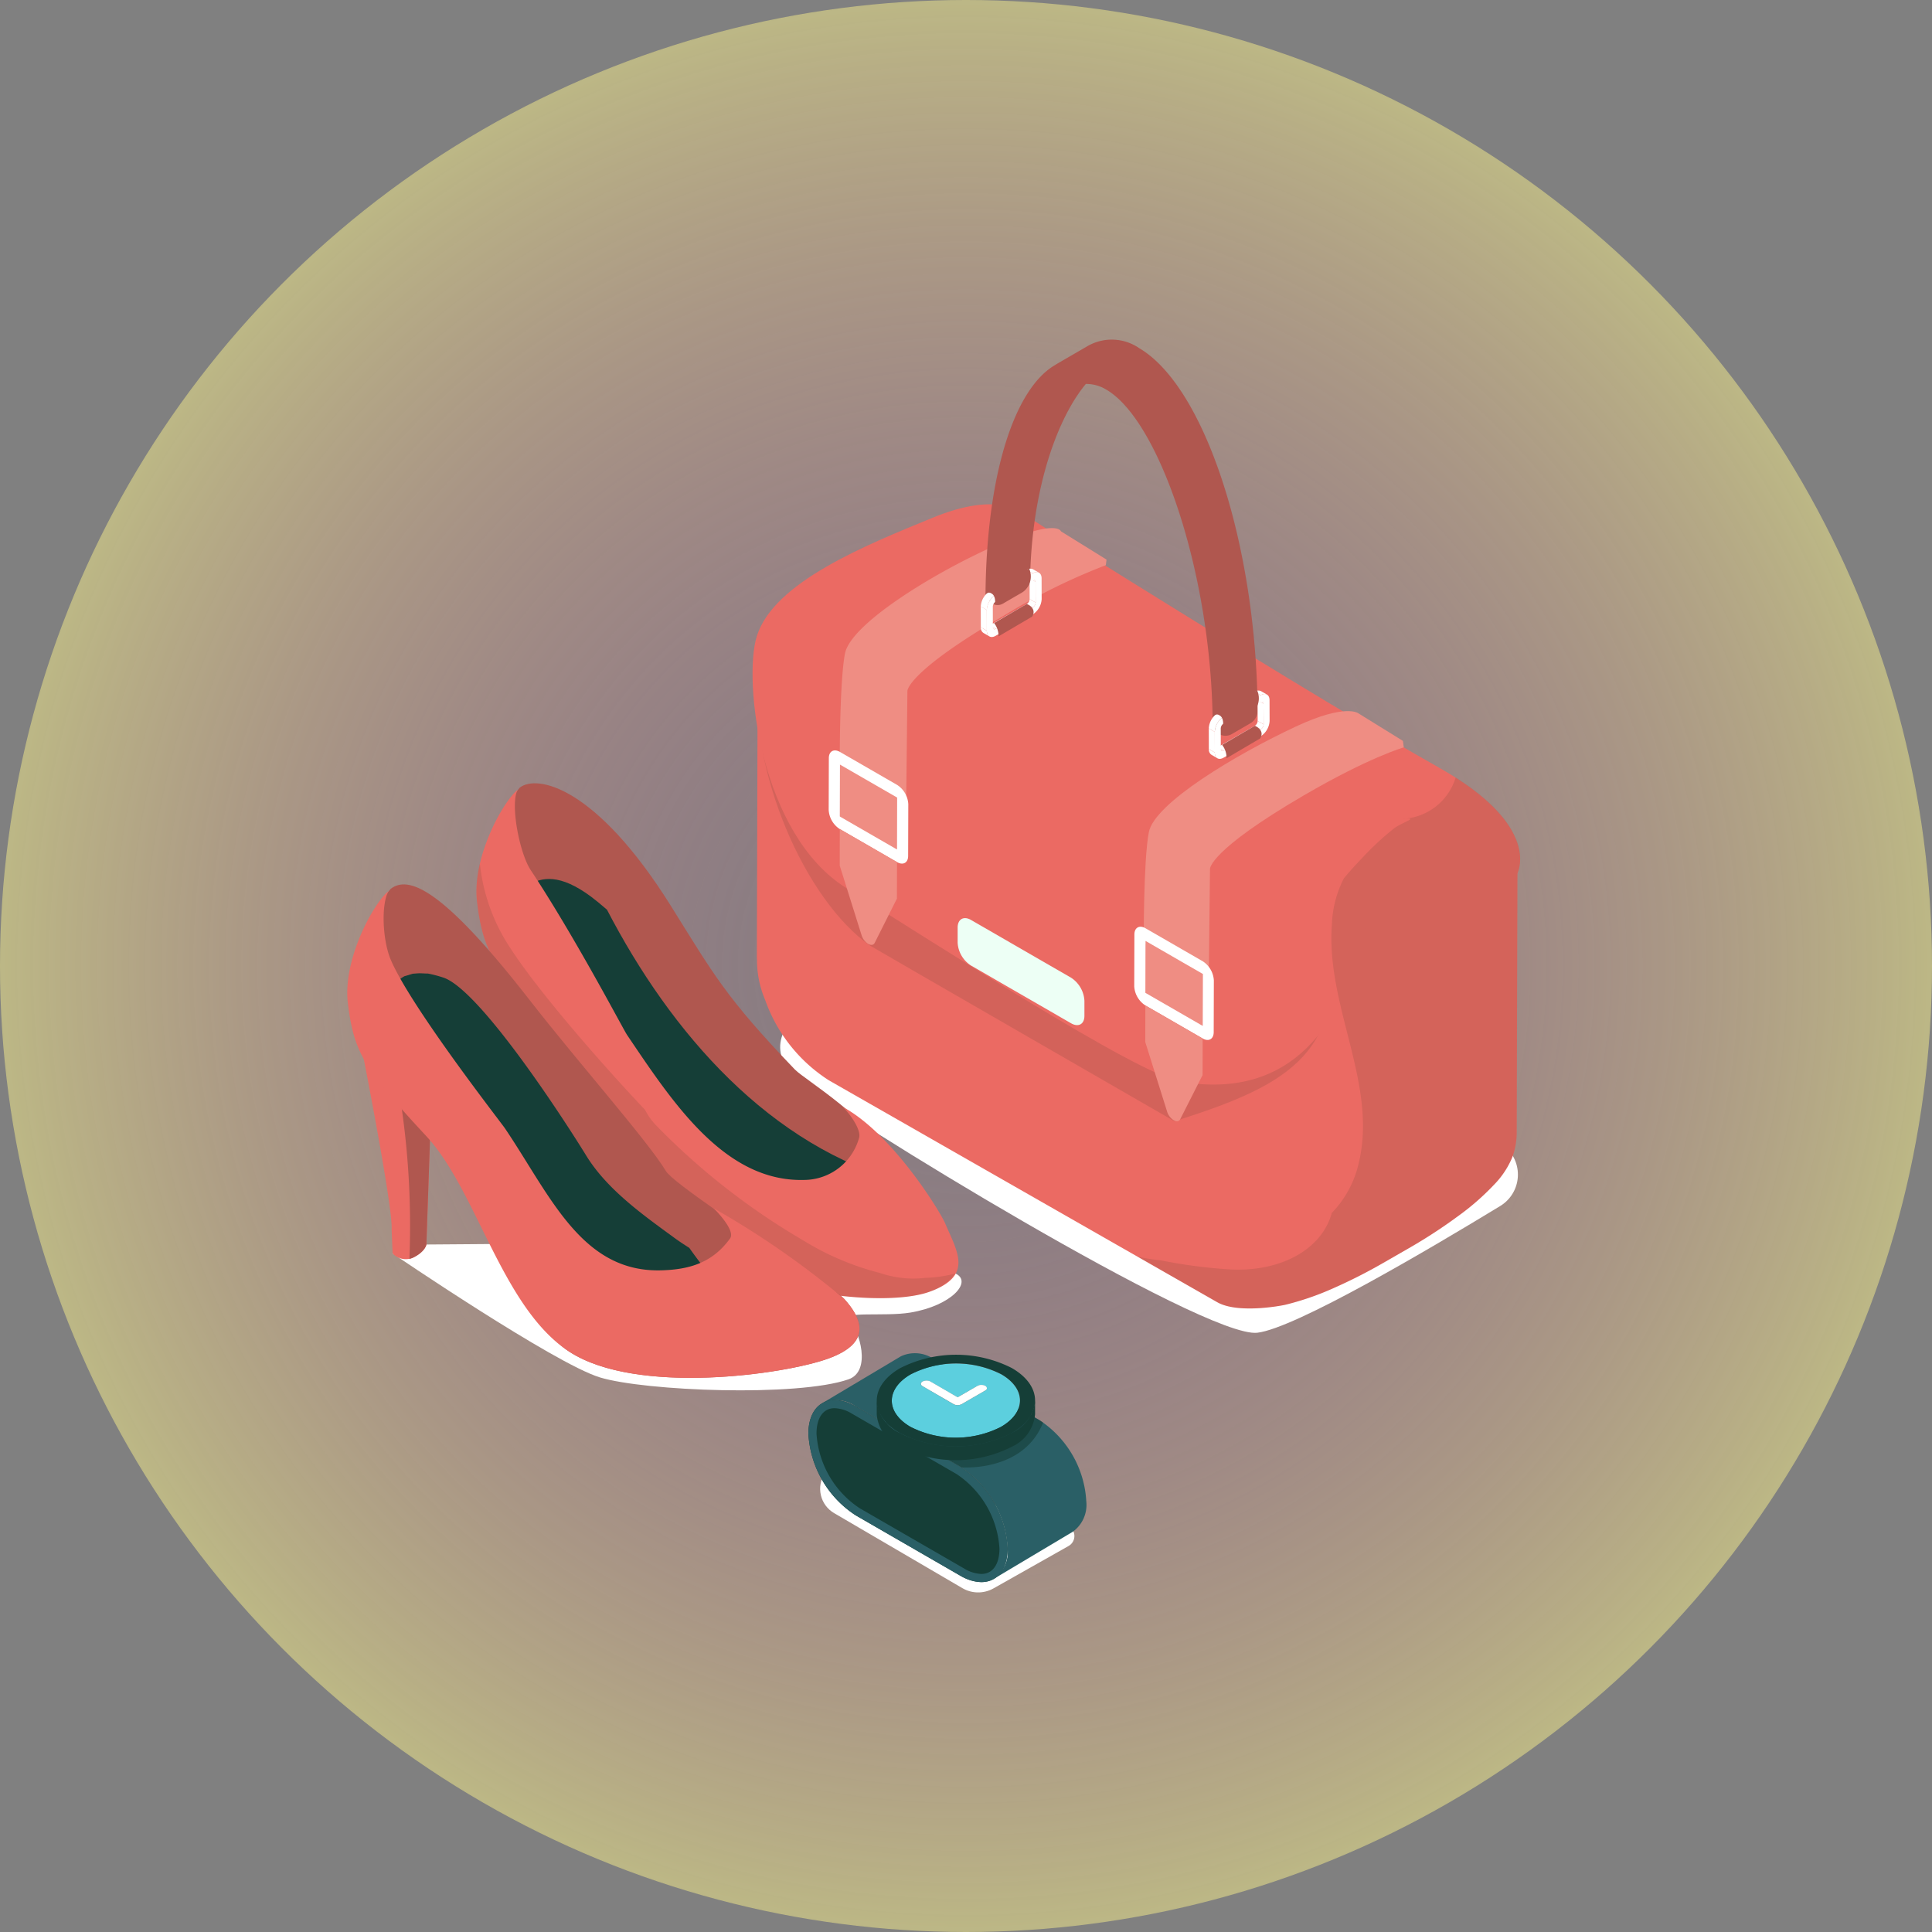 <svg xmlns="http://www.w3.org/2000/svg" xmlns:xlink="http://www.w3.org/1999/xlink" width="190" height="190" viewBox="0 0 190 190">
  <rect x="0" y="0" width="190" height="190" fill="#808080" stroke="none"/>
  <defs>
    <radialGradient id="radial-gradient" cx="0.5" cy="0.5" r="0.5" gradientUnits="objectBoundingBox">
      <stop offset="0" stop-color="#eb3f9c" stop-opacity="0"/>
      <stop offset="1" stop-color="#fff68b"/>
    </radialGradient>
    <clipPath id="clip-path">
      <rect id="長方形_15086" data-name="長方形 15086" width="115.348" height="123.203" fill="none"/>
    </clipPath>
    <clipPath id="clip-path-3">
      <rect id="長方形_15074" data-name="長方形 15074" width="72.556" height="31.177" fill="none"/>
    </clipPath>
    <clipPath id="clip-path-4">
      <path id="パス_79054" data-name="パス 79054" d="M149.394,134.93l-13.838-11.137-55.842-1.66s-3.632,3.025.3,6.354,39.956,25.416,45.1,24.811c3.735-.439,16.933-8.229,23.89-12.467a3.612,3.612,0,0,0,.386-5.9" transform="translate(-78.186 -122.132)" fill="none"/>
    </clipPath>
    <linearGradient id="linear-gradient" x1="-0.538" y1="1.785" x2="-0.53" y2="1.785" gradientUnits="objectBoundingBox">
      <stop offset="0" stop-color="#cfd5f1"/>
      <stop offset="0.167" stop-color="#d9ddf3"/>
      <stop offset="0.693" stop-color="#f4f5fb"/>
      <stop offset="1" stop-color="#fff"/>
    </linearGradient>
    <clipPath id="clip-path-5">
      <rect id="長方形_15076" data-name="長方形 15076" width="57.081" height="44.333" fill="none"/>
    </clipPath>
    <clipPath id="clip-path-7">
      <rect id="長方形_15077" data-name="長方形 15077" width="37.62" height="52.209" fill="none"/>
    </clipPath>
    <clipPath id="clip-path-8">
      <rect id="長方形_15079" data-name="長方形 15079" width="55.953" height="27.584" fill="none"/>
    </clipPath>
    <clipPath id="clip-path-9">
      <path id="パス_79099" data-name="パス 79099" d="M63.532,155.209c-1.724-.794-30.518-16.094-30.518-16.094L20.261,152.291l-8.752.066-3.323.879s15.939,10.837,20.384,12.189,19.421,1.932,24.445.193c2.31-.8,1.063-4.829.1-5.795s3.447-.349,5.99-.773c4.058-.676,6.154-3.048,4.43-3.842" transform="translate(-8.186 -139.115)" fill="none"/>
    </clipPath>
    <linearGradient id="linear-gradient-2" x1="-0.078" y1="1.68" x2="-0.069" y2="1.68" xlink:href="#linear-gradient"/>
    <clipPath id="clip-path-10">
      <rect id="長方形_15080" data-name="長方形 15080" width="47.099" height="42.714" fill="none"/>
    </clipPath>
    <clipPath id="clip-path-11">
      <rect id="長方形_15082" data-name="長方形 15082" width="25.005" height="12.274" fill="none"/>
    </clipPath>
    <clipPath id="clip-path-12">
      <path id="パス_79109" data-name="パス 79109" d="M109.083,208.827l-22.848-5.1-.37.556a2.766,2.766,0,0,0,.908,3.916l12.613,7.378a3.071,3.071,0,0,0,3.067.027l7.384-4.17a1.124,1.124,0,0,0,.163-1.845Z" transform="translate(-85.404 -203.723)" fill="none"/>
    </clipPath>
    <linearGradient id="linear-gradient-3" x1="-1.799" y1="0.988" x2="-1.778" y2="0.988" xlink:href="#linear-gradient"/>
    <clipPath id="clip-path-13">
      <rect id="長方形_15084" data-name="長方形 15084" width="27.334" height="22.517" fill="none"/>
    </clipPath>
    <clipPath id="clip-path-14">
      <rect id="長方形_15083" data-name="長方形 15083" width="15.548" height="8.387" fill="none"/>
    </clipPath>
  </defs>
  <g id="グループ_51189" data-name="グループ 51189" transform="translate(-183 -2526)">
    <circle id="楕円形_720" data-name="楕円形 720" cx="95" cy="95" r="95" transform="translate(183 2526)" opacity="0.477" fill="url(#radial-gradient)"/>
    <g id="グループ_48694" data-name="グループ 48694" transform="translate(217.152 2559.398)">
      <g id="グループ_48693" data-name="グループ 48693" clip-path="url(#clip-path)">
        <g id="グループ_48692" data-name="グループ 48692">
          <g id="グループ_48691" data-name="グループ 48691" clip-path="url(#clip-path)">
            <g id="グループ_48662" data-name="グループ 48662" transform="translate(42.573 66.502)" style="mix-blend-mode: multiply;isolation: isolate">
              <g id="グループ_48661" data-name="グループ 48661">
                <g id="グループ_48660" data-name="グループ 48660" clip-path="url(#clip-path-3)">
                  <g id="グループ_48659" data-name="グループ 48659" transform="translate(0)">
                    <g id="グループ_48658" data-name="グループ 48658" clip-path="url(#clip-path-4)">
                      <rect id="長方形_15073" data-name="長方形 15073" width="75.263" height="31.769" transform="translate(-2.104)" fill="url(#linear-gradient)"/>
                    </g>
                  </g>
                </g>
              </g>
            </g>
            <path id="パス_79055" data-name="パス 79055" d="M159.325,60.3h0c0-.161,0-.2,0,0" transform="translate(-72.571 -27.406)" fill="#ea6d6c"/>
            <path id="パス_79056" data-name="パス 79056" d="M105.5,33.076c0-.04,0-.072,0-.1,0,.032,0,.064,0,.1Z" transform="translate(-48.056 -15.02)" fill="#ea6d6c"/>
            <path id="パス_79057" data-name="パス 79057" d="M74.093,59.746q-.042.429-.043.893l-.078,27.269c0,.108.01.218.014.327,0,.056,0,.112,0,.168a10.092,10.092,0,0,0,.809,3.768,15.493,15.493,0,0,0,6.272,7.895l38.182,21.814c1.958,1.119,6.036.4,6.693.253a27.519,27.519,0,0,0,4.654-1.595,51.643,51.643,0,0,0,4.968-2.515h0l2.531-1.455a50.61,50.61,0,0,0,4.853-3.164,24.766,24.766,0,0,0,3.52-3.075,8.565,8.565,0,0,0,1.717-2.517,5.561,5.561,0,0,0,.333-1.023,7.138,7.138,0,0,0,.182-1.617l.008-2.89.008-2.891.009-2.89.008-2.891.008-2.89.008-2.89.009-2.891.008-2.89c0-.836.005-1.952.008-2.788-.022.272-74.3-13.44-74.68-19.516" transform="translate(-33.693 -27.214)" fill="#eb6a63"/>
            <g id="グループ_48668" data-name="グループ 48668" transform="translate(40.284 32.532)" opacity="0.5" style="mix-blend-mode: multiply;isolation: isolate">
              <g id="グループ_48667" data-name="グループ 48667">
                <g id="グループ_48666" data-name="グループ 48666" clip-path="url(#clip-path-5)">
                  <g id="グループ_48665" data-name="グループ 48665" opacity="0.2">
                    <g id="グループ_48664" data-name="グループ 48664">
                      <g id="グループ_48663" data-name="グループ 48663" clip-path="url(#clip-path-5)">
                        <path id="パス_79058" data-name="パス 79058" d="M74.1,59.746c0,.014,0,.03,0,.044-.988,9.72,4.612,22.579,11.044,27.042.186.13,29.891,17.246,29.891,17.246,11.956-3.706,16.648-7.035,15.437-18.683-.762-7.332.115-6.634.6-9.408-22-4.387-56.706-12.094-56.966-16.242" transform="translate(-73.983 -59.746)" fill="#001c08"/>
                      </g>
                    </g>
                  </g>
                </g>
              </g>
            </g>
            <path id="パス_79059" data-name="パス 79059" d="M140.69,55.632c-11.926-6.709-39.32-23.909-40.154-24.492s-3.03-2.778-9.618-.076-15.63,6.319-17.3,11.651c-1.366,4.369.353,19.522,8.817,24.78s28.575,18.316,32.91,19.041c10.981,1.836,15.975-5.728,18.114-15.079,1.65-7.215,14.919-5.332,14.919-5.332s2.667-4.665-7.691-10.493" transform="translate(-33.342 -13.549)" fill="#eb6a63"/>
            <path id="パス_79060" data-name="パス 79060" d="M121.4,110.351l-9.847-5.683c-.721-.417-1.313-.079-1.315.749l0,.6,0,.884a2.854,2.854,0,0,0,1.306,2.243l9.847,5.683c.721.416,1.313.1,1.315-.73l0-.884,0-.6a2.89,2.89,0,0,0-1.307-2.262" transform="translate(-50.212 -47.594)" fill="#edfff5"/>
            <path id="パス_79061" data-name="パス 79061" d="M164.946,67.31s-1.236-.986-6.14,1.305c-5.949,2.78-13.913,7.556-14.457,10.387s-.5,10.966-.5,10.966l5.849,2.862.555-.222.111-10s-.111-1.777,9.223-7.22c6.482-3.78,9.834-4.721,9.834-4.721l-.083-.639Z" transform="translate(-65.52 -30.563)" fill="#ef8d83"/>
            <path id="パス_79062" data-name="パス 79062" d="M104.231,35.765C98.1,38.488,90.016,43.484,89.46,46.376s-.514,11.2-.514,11.2L94.921,60.5l.567-.227L95.6,50.063s-.114-1.816,9.423-7.376a60.56,60.56,0,0,1,10.092-5l.067-.552-4.485-2.78s-.338-1.311-6.469,1.412" transform="translate(-40.514 -15.503)" fill="#ef8d83"/>
            <path id="パス_79063" data-name="パス 79063" d="M144.148,113.7l5.636,3.253.014-5.1-5.636-3.253Z" transform="translate(-65.658 -49.468)" fill="#ef8d83"/>
            <path id="パス_79064" data-name="パス 79064" d="M148.884,109.449l-5.636-3.252c-.606-.35-1.1-.069-1.1.608l-.015,5.1a2.4,2.4,0,0,0,1.094,1.876l5.636,3.252c.59.34,1.083.06,1.085-.618l.014-5.1a2.4,2.4,0,0,0-1.078-1.866m-.018,6.342-5.636-3.253.015-5.1,5.636,3.252Z" transform="translate(-64.74 -48.303)" fill="#fff"/>
            <path id="パス_79065" data-name="パス 79065" d="M144.124,123.7v.151l2.147,6.837a1.526,1.526,0,0,0,.646.853c.262.151.525.143.649-.106l2.195-4.332.007-2.286,0-1.308-5.636-3.252Z" transform="translate(-65.647 -54.773)" fill="#ef8d83"/>
            <path id="パス_79066" data-name="パス 79066" d="M88.963,81.856l5.62,3.243L94.6,80l-5.62-3.243Z" transform="translate(-40.522 -34.961)" fill="#ef8d83"/>
            <path id="パス_79067" data-name="パス 79067" d="M93.682,77.592l-5.62-3.243c-.607-.35-1.1-.069-1.1.608l-.015,5.1a2.408,2.408,0,0,0,1.094,1.876l5.62,3.243c.606.35,1.1.07,1.1-.608l.015-5.1a2.408,2.408,0,0,0-1.094-1.876m-.018,6.342-5.62-3.243.014-5.1,5.62,3.244Z" transform="translate(-39.603 -33.796)" fill="#fff"/>
            <path id="パス_79068" data-name="パス 79068" d="M88.942,90.6l0,1.4,2.147,6.837a1.53,1.53,0,0,0,.646.853c.262.151.524.143.649-.106l2.179-4.341.01-3.595L88.948,88.4Z" transform="translate(-40.51 -40.266)" fill="#ef8d83"/>
            <path id="パス_79069" data-name="パス 79069" d="M130.339.807A4.767,4.767,0,0,0,125.3.642L122.11,2.494c.055-.032.112-.054.168-.084-4.069,2.172-6.884,10.61-7.006,22.56a1.027,1.027,0,0,0,.495.886l.174.105a1.015,1.015,0,0,0,1.034.008l1.872-1.087a1.64,1.64,0,0,0,.808-1.389c.191-9.141,2.8-15.914,5.484-19.132a3.765,3.765,0,0,1,2,.553c5.232,3.019,10.356,18.131,10.473,32.8a1.249,1.249,0,0,0,.59,1.056,1.262,1.262,0,0,0,1.3.019l1.81-1.052a1.441,1.441,0,0,0,.72-1.255c-.123-16.351-5.208-31.927-11.7-35.672" transform="translate(-52.505 0)" fill="#b0574f"/>
            <path id="パス_79070" data-name="パス 79070" d="M163.915,69.35l.59.342a.6.6,0,0,0,.277-.479l-.59-.343a.6.6,0,0,1-.277.48" transform="translate(-74.662 -31.37)" fill="#fff"/>
            <path id="パス_79071" data-name="パス 79071" d="M164.413,65.128l.006,2.038.59.342L165,65.47Z" transform="translate(-74.888 -29.665)" fill="#fff"/>
            <path id="パス_79072" data-name="パス 79072" d="M164.268,64.81a.188.188,0,0,1,.079.173l.59.342a.19.19,0,0,0-.079-.173Z" transform="translate(-74.822 -29.52)" fill="#fff"/>
            <path id="パス_79073" data-name="パス 79073" d="M163.9,63.5l.59.342a.617.617,0,0,1,.621-.06l-.59-.342a.617.617,0,0,0-.621.06" transform="translate(-74.654 -28.867)" fill="#fff"/>
            <path id="パス_79074" data-name="パス 79074" d="M157.2,71.861l.59.342,3.656-2.109-.59-.342Z" transform="translate(-71.604 -31.771)" fill="#fff"/>
            <path id="パス_79075" data-name="パス 79075" d="M156.849,73.644l.59.342a.191.191,0,0,0,.193-.018l-.59-.343a.19.19,0,0,1-.192.019" transform="translate(-71.443 -33.535)" fill="#fff"/>
            <path id="パス_79076" data-name="パス 79076" d="M156.2,74.3l-.59-.342a.609.609,0,0,0,.255.559l.59.343a.611.611,0,0,1-.255-.56" transform="translate(-70.879 -33.687)" fill="#fff"/>
            <path id="パス_79077" data-name="パス 79077" d="M155.6,70.214l.005,2.038.59.342-.006-2.038Z" transform="translate(-70.874 -31.982)" fill="#fff"/>
            <path id="パス_79078" data-name="パス 79078" d="M157.184,65.706l.59.343,3.655-2.109-.59-.342Z" transform="translate(-71.596 -28.968)" fill="#fff"/>
            <path id="パス_79079" data-name="パス 79079" d="M161.2,64.126l-3.655,2.109a1.909,1.909,0,0,0-.863,1.494l0,2.038c0,.552.393.775.868.5l3.655-2.11a1.91,1.91,0,0,0,.868-1.5l-.006-2.038c0-.546-.392-.769-.874-.492m.01,3.351-3.656,2.109c-.15.087-.272.016-.273-.162l-.006-2.038a.6.6,0,0,1,.272-.47l3.655-2.109c.156-.089.278-.019.279.153L161.488,67a.607.607,0,0,1-.277.48" transform="translate(-71.368 -29.154)" fill="#fff"/>
            <path id="パス_79080" data-name="パス 79080" d="M155.6,68.964l.59.342a1.91,1.91,0,0,1,.863-1.494l-.59-.343a1.909,1.909,0,0,0-.863,1.494" transform="translate(-70.874 -30.732)" fill="#fff"/>
            <path id="パス_79081" data-name="パス 79081" d="M156.416,68.069l-.016.027Z" transform="translate(-71.239 -31.005)" fill="#b0574f"/>
            <path id="パス_79082" data-name="パス 79082" d="M157.288,64.469l-.858,1.452a.413.413,0,0,1,.591-.118c.437.218.364.922.364.922s3.058-.97,3.373-1.868a1.923,1.923,0,0,0-.024-1.5Z" transform="translate(-71.252 -28.857)" fill="#b0574f"/>
            <path id="パス_79083" data-name="パス 79083" d="M161.223,69.751l-3.218,1.877a2.066,2.066,0,0,1,.437,1.31l3.3-1.941s.563-.746-.519-1.246" transform="translate(-71.97 -31.771)" fill="#b0574f"/>
            <path id="パス_79084" data-name="パス 79084" d="M122.732,47.342l.59.342a.6.6,0,0,0,.277-.479l-.59-.343a.6.6,0,0,1-.277.48" transform="translate(-55.903 -21.345)" fill="#fff"/>
            <path id="パス_79085" data-name="パス 79085" d="M123.231,43.12l.006,2.038.59.342-.006-2.038Z" transform="translate(-56.13 -19.64)" fill="#fff"/>
            <path id="パス_79086" data-name="パス 79086" d="M123.085,42.8a.188.188,0,0,1,.079.173l.59.343a.19.19,0,0,0-.079-.173Z" transform="translate(-56.064 -19.496)" fill="#fff"/>
            <path id="パス_79087" data-name="パス 79087" d="M122.715,41.488l.59.342a.617.617,0,0,1,.621-.06l-.59-.342a.615.615,0,0,0-.621.06" transform="translate(-55.895 -18.843)" fill="#fff"/>
            <path id="パス_79088" data-name="パス 79088" d="M116.02,49.852l.59.343,3.656-2.109-.59-.342Z" transform="translate(-52.846 -21.746)" fill="#fff"/>
            <path id="パス_79089" data-name="パス 79089" d="M115.666,51.636l.59.342a.19.19,0,0,0,.192-.018l-.59-.343a.19.19,0,0,1-.192.019" transform="translate(-52.685 -23.511)" fill="#fff"/>
            <path id="パス_79090" data-name="パス 79090" d="M115.018,52.292l-.59-.342a.609.609,0,0,0,.255.559l.59.343a.611.611,0,0,1-.255-.56" transform="translate(-52.121 -23.662)" fill="#fff"/>
            <path id="パス_79091" data-name="パス 79091" d="M114.417,48.206l.006,2.038.59.342-.006-2.038Z" transform="translate(-52.116 -21.957)" fill="#fff"/>
            <path id="パス_79092" data-name="パス 79092" d="M116,43.7l.59.343,3.656-2.109-.59-.342Z" transform="translate(-52.838 -18.943)" fill="#fff"/>
            <path id="パス_79093" data-name="パス 79093" d="M120.019,42.117l-3.655,2.109a1.909,1.909,0,0,0-.863,1.494l.005,2.038c0,.552.393.775.868.5l3.655-2.11a1.911,1.911,0,0,0,.868-1.5l-.006-2.038c0-.546-.393-.769-.873-.492m.009,3.351-3.655,2.109c-.15.087-.273.016-.273-.162l-.006-2.038a.6.6,0,0,1,.272-.47l3.655-2.11c.155-.089.278-.019.279.153l.006,2.038a.606.606,0,0,1-.277.48" transform="translate(-52.609 -19.129)" fill="#fff"/>
            <path id="パス_79094" data-name="パス 79094" d="M114.417,46.956l.59.343a1.913,1.913,0,0,1,.863-1.494l-.59-.342a1.909,1.909,0,0,0-.863,1.494" transform="translate(-52.116 -20.707)" fill="#fff"/>
            <path id="パス_79095" data-name="パス 79095" d="M115.234,46.061l-.016.027Z" transform="translate(-52.481 -20.98)" fill="#b0574f"/>
            <path id="パス_79096" data-name="パス 79096" d="M116.105,42.46l-.858,1.452a.413.413,0,0,1,.591-.118c.437.218.364.922.364.922s3.059-.97,3.373-1.868a1.923,1.923,0,0,0-.024-1.5Z" transform="translate(-52.494 -18.832)" fill="#b0574f"/>
            <path id="パス_79097" data-name="パス 79097" d="M120.04,47.743l-3.218,1.877a2.066,2.066,0,0,1,.437,1.31l3.3-1.941s.563-.745-.519-1.246" transform="translate(-53.211 -21.746)" fill="#b0574f"/>
            <g id="グループ_48671" data-name="グループ 48671" transform="translate(77.728 43.072)" opacity="0.1" style="mix-blend-mode: multiply;isolation: isolate">
              <g id="グループ_48670" data-name="グループ 48670">
                <g id="グループ_48669" data-name="グループ 48669" clip-path="url(#clip-path-7)">
                  <path id="パス_79098" data-name="パス 79098" d="M174.023,79.1a5.739,5.739,0,0,1-5.27,4.065c1.865-.172.053.289-.821.958a28.726,28.726,0,0,0-3.177,2.968c-.519.541-1.027,1.093-1.51,1.667-.09.107-.156.181-.2.231-.02.04-.043.087-.078.152a10.659,10.659,0,0,0-1.113,4.392c-.626,8.234,4.732,15.965,2.513,23.973a10.26,10.26,0,0,1-2.522,4.408c-1.033,3.742-5.256,5.849-10.1,5.554a50.233,50.233,0,0,1-6.7-.884,21.819,21.819,0,0,1-2.3-.363l7.826,4.471c1.958,1.119,6.036.4,6.693.253a27.46,27.46,0,0,0,4.654-1.6,51.637,51.637,0,0,0,4.969-2.515l2.531-1.455a50.54,50.54,0,0,0,4.853-3.164,24.766,24.766,0,0,0,3.52-3.075,8.583,8.583,0,0,0,1.717-2.517,5.6,5.6,0,0,0,.333-1.023,7.137,7.137,0,0,0,.182-1.617l.009-2.89.008-2.891.008-2.89.016-5.781.009-2.89.008-2.891.008-2.89c0-.7,0-1.58.007-2.341.271-.591,1.66-4.493-6.076-9.423" transform="translate(-142.748 -79.103)" fill="#001c08"/>
                </g>
              </g>
            </g>
            <g id="グループ_48676" data-name="グループ 48676" transform="translate(4.457 75.75)" style="mix-blend-mode: multiply;isolation: isolate">
              <g id="グループ_48675" data-name="グループ 48675">
                <g id="グループ_48674" data-name="グループ 48674" clip-path="url(#clip-path-8)">
                  <g id="グループ_48673" data-name="グループ 48673" transform="translate(0)">
                    <g id="グループ_48672" data-name="グループ 48672" clip-path="url(#clip-path-9)">
                      <rect id="長方形_15078" data-name="長方形 15078" width="57.07" height="28.242" transform="translate(0 0)" fill="url(#linear-gradient-2)"/>
                    </g>
                  </g>
                </g>
              </g>
            </g>
            <path id="パス_79100" data-name="パス 79100" d="M55.076,108.3c-6.841-7.131-8-9.372-12.216-16.118-7.33-11.723-13.144-12.944-14.855-11.625,0,0-4.3,5.178-3.714,10.257s.977,10.061,8.8,14.751,5.864,16.216,12.509,20.514,22.253-3.987,20.083-7.668c-3.152-5.348-9.642-9.108-10.6-10.11" transform="translate(-11.04 -36.5)" fill="#b0574f"/>
            <path id="パス_79101" data-name="パス 79101" d="M37.825,100.43c-.6-.523-1.177-.99-1.577-1.287-6.047-4.485-7.343,1.152-9.263,1.374.54,4.688,1.209,9.281,8.431,13.615,7.562,4.538,5.671,15.7,12.1,19.855,6.029,3.9,19.667-2.908,19.6-6.708-13.275-3.508-22.992-14.721-29.289-26.85" transform="translate(-12.291 -44.372)" fill="#153e37"/>
            <path id="パス_79102" data-name="パス 79102" d="M59.367,112.479c.733.732,1.75,2.166,1.612,2.967a5.639,5.639,0,0,1-5.436,4.213c-7.818.2-12.921-7.629-17.4-14.262-.389-.576-5.082-9.573-9.479-16.216-1.112-1.68-2.042-6.55-1.27-7.913-1.651,1.423-4.516,6.888-4.007,11.038.586,4.787,1.521,6.407,7.721,13.09,4.984,5.373,7.427,16.9,14.073,21.2s18.421,5.617,22.721,4.054,2.737-3.883,1.515-6.74c-.5-1.166-5.167-8.792-10.054-11.429" transform="translate(-10.627 -37.017)" fill="#eb6a63"/>
            <g id="グループ_48679" data-name="グループ 48679" transform="translate(12.705 51.552)" opacity="0.1">
              <g id="グループ_48678" data-name="グループ 48678">
                <g id="グループ_48677" data-name="グループ 48677" clip-path="url(#clip-path-10)">
                  <path id="パス_79103" data-name="パス 79103" d="M65.985,135.46a10.584,10.584,0,0,1-3.047-.566,27.006,27.006,0,0,1-7.5-3.2,67.888,67.888,0,0,1-14.5-11.36,6.339,6.339,0,0,1-1.027-1.464c-3.375-3.546-11.8-12.925-14.216-17.533a18.517,18.517,0,0,1-2.026-6.666,10.919,10.919,0,0,0-.28,3.739c.586,4.787,1.521,6.407,7.721,13.09,4.984,5.373,7.427,16.9,14.073,21.2s18.421,5.617,22.721,4.054a5.043,5.043,0,0,0,2.524-1.788,13.078,13.078,0,0,1-2.953.429,10.324,10.324,0,0,1-1.493.064" transform="translate(-23.332 -94.675)" fill="#001c08"/>
                </g>
              </g>
            </g>
            <path id="パス_79104" data-name="パス 79104" d="M5.661,146.421l.1,2.345a1.768,1.768,0,0,0,2.053.39c1.172-.586,1.27-1.27,1.27-1.27l.488-14.164L2.857,129.3s3,15.264,2.8,17.12" transform="translate(-1.301 -58.895)" fill="#eb6a63"/>
            <path id="パス_79105" data-name="パス 79105" d="M10.2,151.24a1.8,1.8,0,0,0,.4-.144c1.173-.586,1.27-1.27,1.27-1.27l.489-14.164-3.379-2.1A81.335,81.335,0,0,1,10.2,151.24" transform="translate(-4.09 -60.834)" fill="#b0574f"/>
            <path id="パス_79106" data-name="パス 79106" d="M42.495,134.689c-2.219-1.906-10.035-6.917-10.75-8.108-1.759-2.931-8.5-10.52-13.388-16.8C9.658,98.594,6.385,97.519,4.675,98.838c0,0-4.3,5.178-3.714,10.257s2.076,9.687,9.894,14.376,4.765,16.59,11.41,20.888,21.159,2.227,25.459.664,3.323-3.907,1.564-5.861c-1.044-1.16-3.551-1.689-6.793-4.474" transform="translate(-0.413 -44.818)" fill="#b0574f"/>
            <path id="パス_79107" data-name="パス 79107" d="M34.789,141.448c-.508-.321-1.011-.652-1.5-1.011-3.1-2.263-6.6-4.752-8.639-8.075-1.9-3.1-10.448-16.382-14.09-17.507a12.427,12.427,0,0,0-1.482-.384c0,.017-.618-.025-.806-.023-.163,0-.5.032-.669.043-.257.078-.689.217-.794.234-1.333.691-2.007,2.273-2.58,4.254a5.486,5.486,0,0,1-1.678,2.706c1.474,2.511,3.862,4.971,7.856,7.453,8.077,5.018,5.344,17.175,12.209,21.774,6.551,4.389,20.076,3.151,25.2,1.522-5.621-2.053-9.621-6.185-13.024-10.987" transform="translate(-1.161 -52.13)" fill="#153e37"/>
            <path id="パス_79108" data-name="パス 79108" d="M36.035,130.778c.733.733,2.089,2.308,1.612,2.968-1.713,2.371-3.959,3.067-6.8,3.138-7.818.2-10.868-7.336-15.343-13.969-.389-.577-9.285-11.968-11.239-16.606-.782-1.856-.968-5.378-.2-6.74C2.415,100.99-.449,106.455.059,110.606c.586,4.787,1.521,6.407,7.721,13.09,4.984,5.373,7.427,16.9,14.072,21.2s21.159,2.227,25.459.664,3.323-3.907,1.563-5.861a85.8,85.8,0,0,0-12.84-8.919" transform="translate(0 -45.352)" fill="#eb6a63"/>
            <g id="グループ_48684" data-name="グループ 48684" transform="translate(46.504 110.929)" style="mix-blend-mode: multiply;isolation: isolate">
              <g id="グループ_48683" data-name="グループ 48683">
                <g id="グループ_48682" data-name="グループ 48682" clip-path="url(#clip-path-11)">
                  <g id="グループ_48681" data-name="グループ 48681" transform="translate(0 0)">
                    <g id="グループ_48680" data-name="グループ 48680" clip-path="url(#clip-path-12)">
                      <rect id="長方形_15081" data-name="長方形 15081" width="25.621" height="12.415" transform="translate(-0.417)" fill="url(#linear-gradient-3)"/>
                    </g>
                  </g>
                </g>
              </g>
            </g>
            <g id="グループ_48690" data-name="グループ 48690" transform="translate(45.347 99.671)" style="isolation: isolate">
              <g id="グループ_48689" data-name="グループ 48689">
                <g id="グループ_48688" data-name="グループ 48688" clip-path="url(#clip-path-13)">
                  <path id="パス_79110" data-name="パス 79110" d="M107.112,189.621l-10.287-5.937a3.282,3.282,0,0,0-3.311-.324l-7.741,4.616a3.283,3.283,0,0,1,3.311.323l10.287,5.937a10.218,10.218,0,0,1,4.638,8.029,3.254,3.254,0,0,1-1.357,2.983l7.741-4.616a3.255,3.255,0,0,0,1.356-2.983,10.216,10.216,0,0,0-4.637-8.029" transform="translate(-84.416 -183.046)" fill="#2a5f66"/>
                  <g id="グループ_48687" data-name="グループ 48687" transform="translate(7.537 2.864)" opacity="0.3" style="mix-blend-mode: multiply;isolation: isolate">
                    <g id="グループ_48686" data-name="グループ 48686">
                      <g id="グループ_48685" data-name="グループ 48685" clip-path="url(#clip-path-14)">
                        <path id="パス_79111" data-name="パス 79111" d="M105.852,188.306a49.956,49.956,0,0,1-5.556,2.106,5.96,5.96,0,0,0-3.172,1.941l7.418,4.281c.026.015.051.033.077.048.318.012,6.15.392,8.053-4.418-.128-.087-.257-.172-.388-.247Z" transform="translate(-97.123 -188.306)" fill="#001c08"/>
                      </g>
                    </g>
                  </g>
                  <path id="パス_79112" data-name="パス 79112" d="M98.236,198.1l-10.287-5.937c-2.57-1.483-4.659-.292-4.668,2.659a10.213,10.213,0,0,0,4.638,8.029l10.287,5.937c2.569,1.483,4.659.3,4.668-2.659a10.218,10.218,0,0,0-4.638-8.029" transform="translate(-83.28 -186.908)" fill="#153e37"/>
                  <path id="パス_79113" data-name="パス 79113" d="M98.236,198.1l-10.287-5.937a4.244,4.244,0,0,0-2.088-.638c-1.525,0-2.574,1.207-2.58,3.3a10.213,10.213,0,0,0,4.638,8.029l10.287,5.937a4.239,4.239,0,0,0,2.089.639c1.524,0,2.573-1.206,2.579-3.3a10.218,10.218,0,0,0-4.638-8.029m2.058,10.526a3.492,3.492,0,0,1-1.689-.531l-10.287-5.937a9.489,9.489,0,0,1-4.237-7.334c0-1.565.67-2.5,1.78-2.5h0a3.494,3.494,0,0,1,1.687.53l10.287,5.937a9.49,9.49,0,0,1,4.237,7.334c0,1.565-.669,2.5-1.779,2.5" transform="translate(-83.28 -186.908)" fill="#2a5f66"/>
                  <path id="パス_79114" data-name="パス 79114" d="M88.018,192.993Z" transform="translate(-85.438 -187.577)" fill="#2a5f66"/>
                </g>
              </g>
            </g>
            <path id="パス_79115" data-name="パス 79115" d="M103.52,194.582l2.741,1.592,2.758-1.592-2.74-1.592Z" transform="translate(-47.152 -87.905)" fill="#235457"/>
            <path id="パス_79116" data-name="パス 79116" d="M109.124,185.986a9.829,9.829,0,0,0-8.915,0c-2.471,1.426-2.484,3.738-.029,5.164a9.829,9.829,0,0,0,8.915,0c2.468-1.424,2.48-3.736.029-5.16m-1.584,1.592-2.329,1.344a.862.862,0,0,1-.786,0l-3.059-1.776a.241.241,0,0,1,0-.455.865.865,0,0,1,.786,0l2.667,1.549,1.935-1.116a.869.869,0,0,1,.786,0c.218.127.214.329,0,.455" transform="translate(-44.796 -84.227)" fill="#5ccfde"/>
            <path id="パス_79117" data-name="パス 79117" d="M108.9,194.786a12.139,12.139,0,0,1-11.009,0,3.865,3.865,0,0,1-2.262-3.166l0,1.36a3.865,3.865,0,0,0,2.262,3.166,12.137,12.137,0,0,0,11.009,0,3.894,3.894,0,0,0,2.3-3.209l0-1.359a3.893,3.893,0,0,1-2.3,3.208" transform="translate(-43.558 -87.262)" fill="#153e37"/>
            <path id="パス_79118" data-name="パス 79118" d="M108.937,184.662a12.137,12.137,0,0,0-11.009,0c-3.05,1.76-3.066,4.616-.036,6.376a12.137,12.137,0,0,0,11.009,0c3.05-1.76,3.066-4.613.036-6.373m-1.08,5.766a9.829,9.829,0,0,1-8.915,0c-2.455-1.427-2.442-3.738.029-5.164a9.829,9.829,0,0,1,8.915,0c2.451,1.424,2.439,3.736-.029,5.16" transform="translate(-43.558 -83.51)" fill="#153e37"/>
            <path id="パス_79119" data-name="パス 79119" d="M109.935,188.529a.87.87,0,0,0-.785,0l-1.935,1.117-2.667-1.549a.862.862,0,0,0-.786,0,.279.279,0,0,0-.163.228.274.274,0,0,0,.161.227l3.058,1.776a.862.862,0,0,0,.786,0l2.329-1.344c.145-.083.186-.2.138-.308a.314.314,0,0,0-.135-.147" transform="translate(-47.188 -85.633)" fill="#fff"/>
          </g>
        </g>
      </g>
    </g>
  </g>
</svg>
